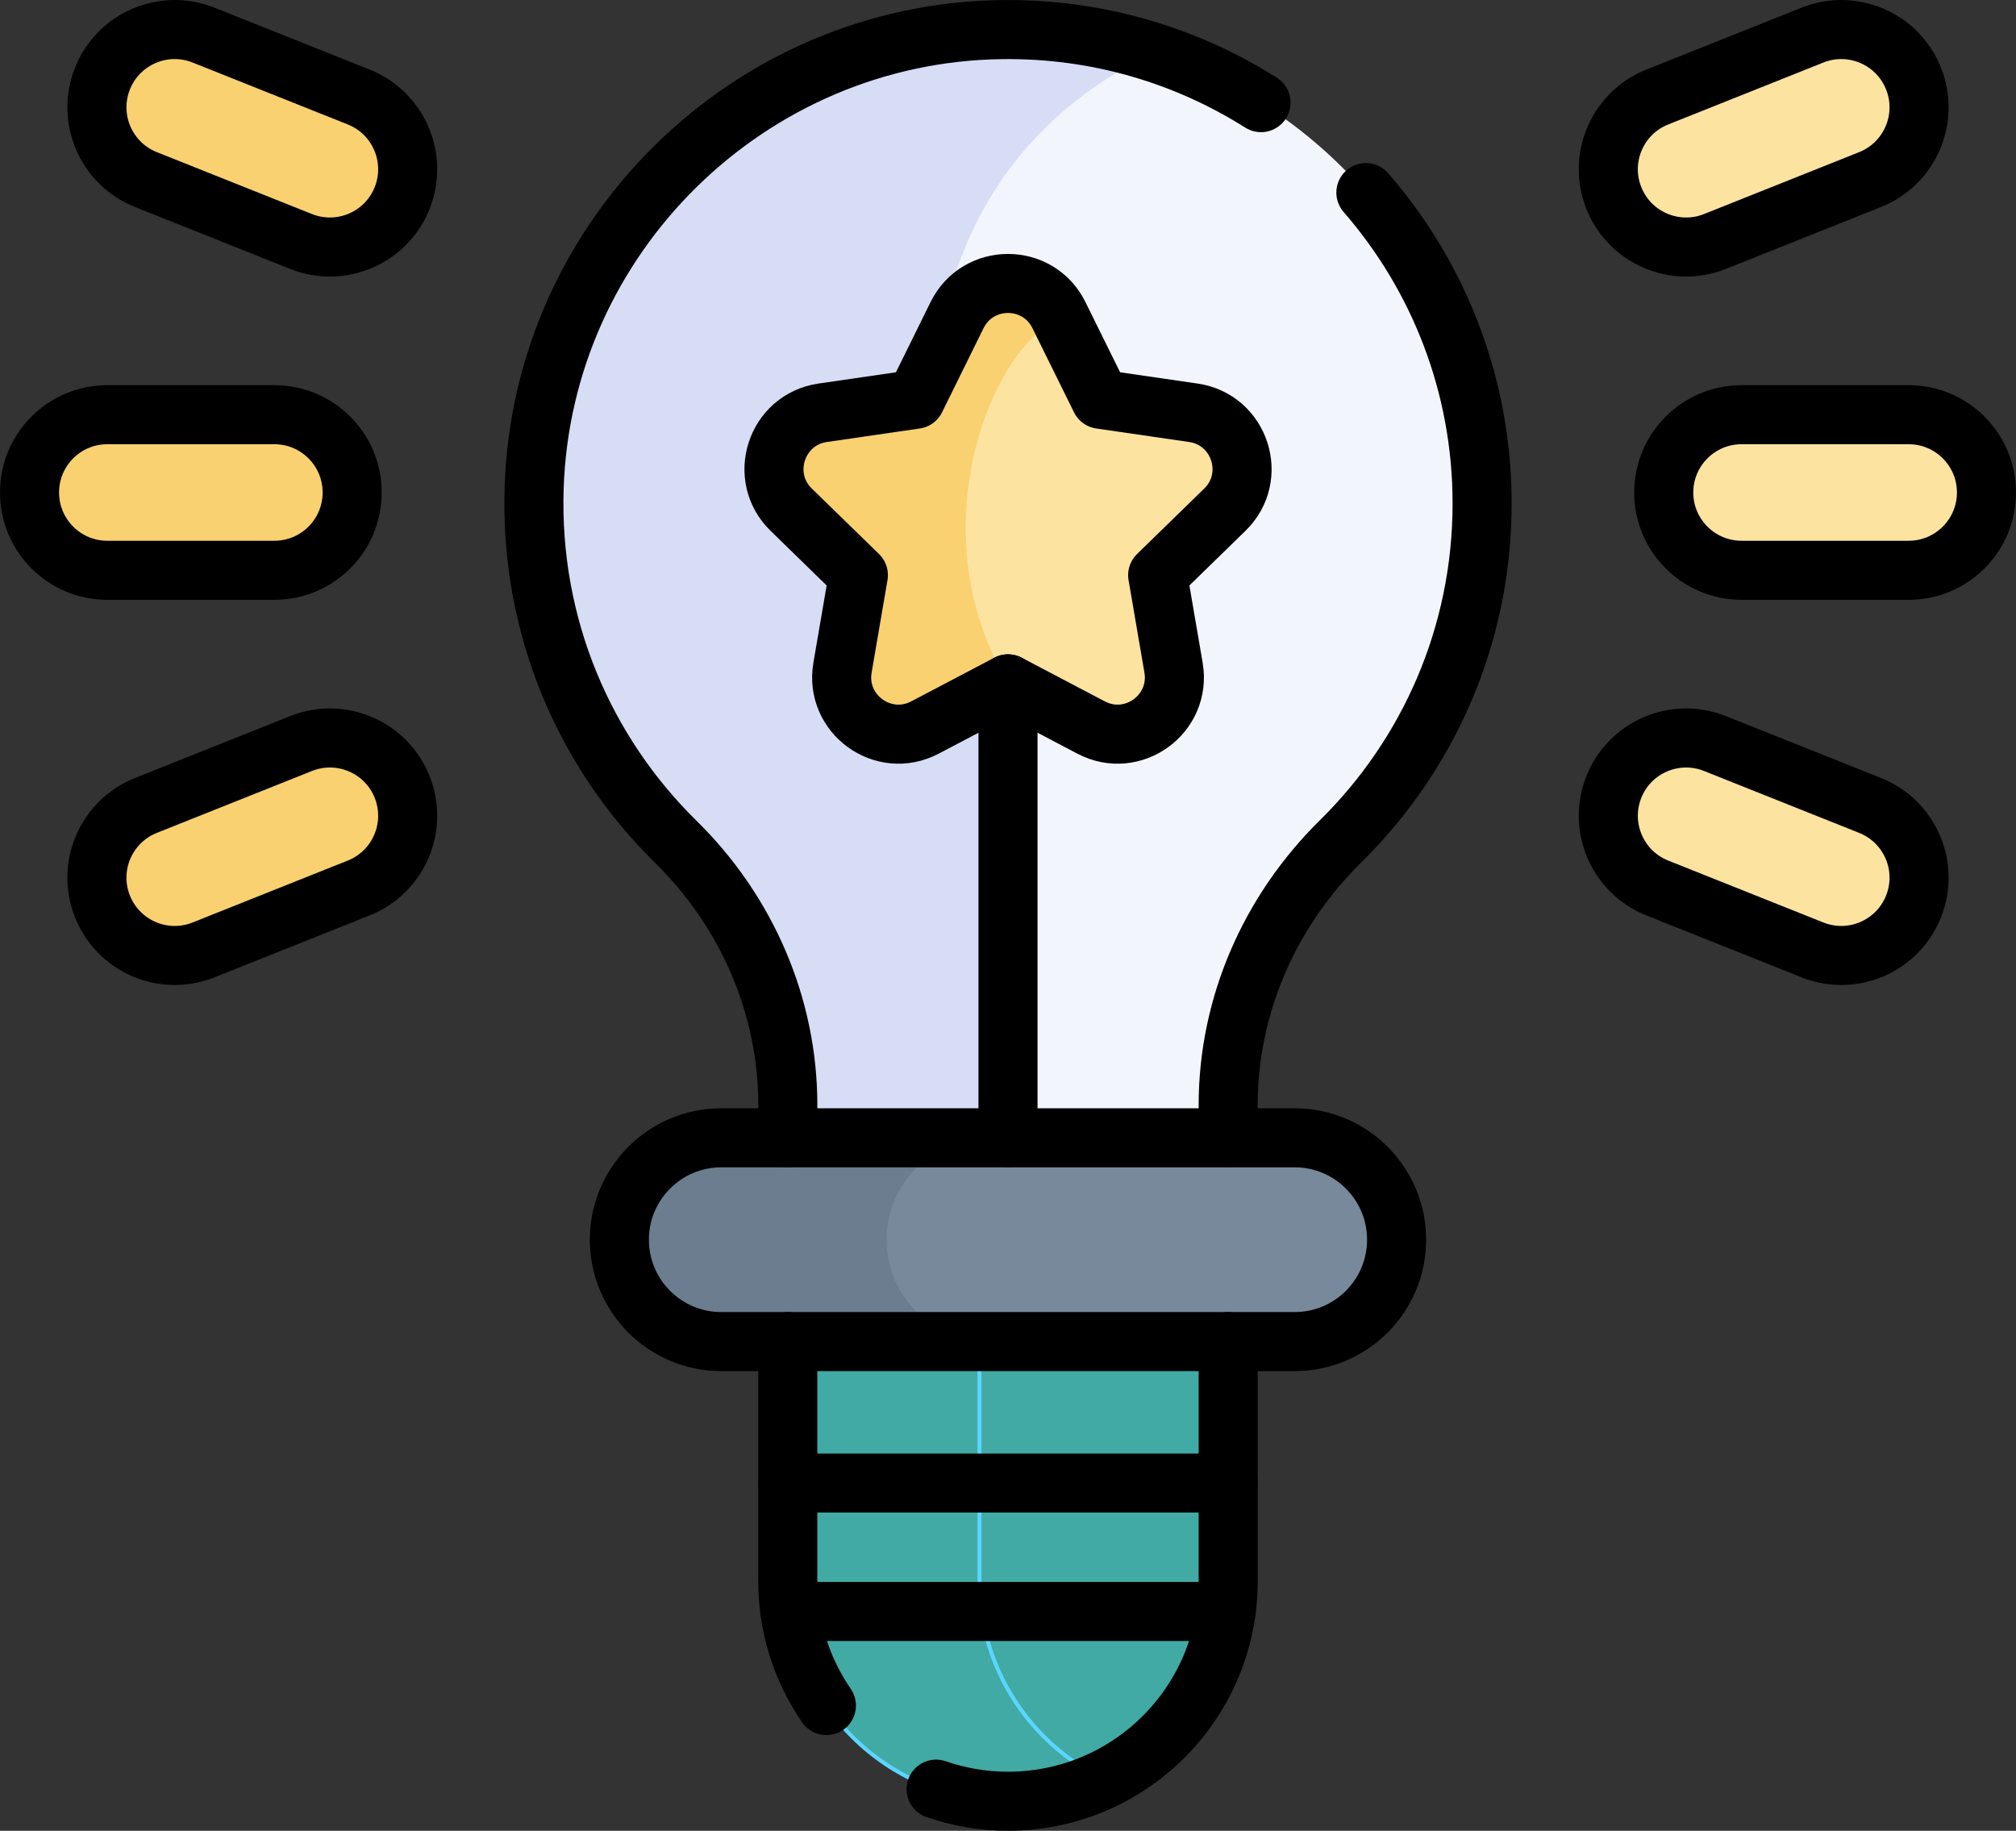 <?xml version="1.0" encoding="UTF-8"?>
<svg id="Layer_2" xmlns="http://www.w3.org/2000/svg" viewBox="0 0 512 465.04">
  <rect x="0" y="0" width="512" height="465.04" fill="#333333" stroke="none"/>
  <g id="Capa_1">
    <g>
      <g>
        <path d="M376.41,127.92c0,33.57-13.74,63.94-35.91,85.77-18.02,17.75-28.58,41.71-28.58,67v25.03h-50.9c.78-36.5-6.54-95.06-17.58-112.55-38.44-60.9-39.21-167.77,49.62-179.84,48.37,15.62,83.35,61.01,83.35,114.59Z" style="fill: #f3f5fc;"/>
        <path d="M256,190.05c12.05,26.66,5.8,79.17,5.02,115.67h-60.94v-25.03c0-25.25-10.47-49.21-28.48-66.9-23.08-22.68-37.05-54.59-35.95-89.75,2.01-63.99,54.61-115.63,118.63-116.52,13.55-.19,26.59,1.86,38.78,5.81-67.7,32.66-66.73,111.1-37.06,176.72Z" style="fill: #d7ddf5;"/>
        <path d="M311.92,314.07v87.55c0,22.16-12.88,41.31-31.58,50.36-13.65,3.27-24.9-6.42-29.3-10.82-10.12-10.12-16.38-24.1-16.38-39.54l14.09-87.55h63.17Z" style="fill: #41aaa4;"/>
        <path d="M280.34,451.97c-7.36,3.56-15.62,5.56-24.34,5.56-15.44,0-29.42-6.26-39.54-16.38-10.12-10.12-16.38-24.1-16.38-39.54v-87.55h48.67v87.55c0,15.44,6.26,29.42,16.38,39.54,4.4,4.4,9.54,8.08,15.21,10.82Z" style="fill: #41aaa4; stroke: #5ad6ff; stroke-miterlimit: 10;"/>
        <path d="M354.69,314.9c0,7.15-2.89,13.61-7.58,18.3-4.68,4.68-11.15,7.58-18.29,7.58h-77.78c-29.03,0-36.71-11.59-36.71-25.88,0-7.15,2.89-13.61,7.58-18.29,4.68-4.68,7.17-7.58,29.13-7.58h77.78c14.29,0,25.87,11.58,25.87,25.87Z" style="fill: #77899b;"/>
        <path d="M251.04,340.78h-67.86c-14.29,0-25.87-11.59-25.87-25.88,0-7.15,2.89-13.61,7.58-18.29,4.68-4.68,11.15-7.58,18.29-7.58h67.86c-7.14,0-13.61,2.9-18.29,7.58-4.69,4.68-7.58,11.14-7.58,18.29,0,14.29,11.58,25.88,25.87,25.88Z" style="fill: #6b7d8e;"/>
        <g>
          <path d="M311.07,129.47l-17.07,16.63,4.03,23.49c2.02,11.79-10.35,20.78-20.94,15.21l-21.09-11.09c-33.33-24.07-11.3-97.65,13.54-92.43l9.95,20.15,23.58,3.42c11.84,1.72,16.56,16.27,8,24.62Z" style="fill: #fce3a0;"/>
          <path d="M256,173.71l-21.09,11.09c-10.59,5.57-22.96-3.42-20.94-15.21l4.03-23.49-17.07-16.63c-8.56-8.35-3.84-22.9,8-24.62l23.58-3.42,10.55-21.37c5.29-10.73,20.59-10.73,25.88,0l.6,1.22c-15.14,3.39-38.01,50.9-13.54,92.43Z" style="fill: #f9d171;"/>
        </g>
        <path d="M27.25,144.86h42.44c10.91,0,19.75-8.85,19.75-19.76s-8.85-19.76-19.75-19.76H27.25c-10.91,0-19.75,8.85-19.75,19.76s8.84,19.76,19.75,19.76Z" style="fill: #f9d171;"/>
        <path d="M37.05,45.61l39.41,15.73c10.13,4.04,21.63-.89,25.67-11.02,4.04-10.13-.89-21.63-11.02-25.67l-39.41-15.73c-10.13-4.05-21.63.89-25.67,11.02-4.05,10.13.89,21.63,11.02,25.67Z" style="fill: #f9d171;"/>
        <path d="M91.11,225.57l-39.41,15.73c-10.13,4.05-21.63-.89-25.67-11.02-4.05-10.13.89-21.63,11.02-25.67l39.41-15.73c10.13-4.04,21.63.89,25.67,11.02,4.04,10.13-.89,21.63-11.02,25.67Z" style="fill: #f9d171;"/>
        <path d="M484.74,144.86h-42.44c-10.91,0-19.76-8.85-19.76-19.76s8.85-19.76,19.76-19.76h42.44c10.91,0,19.76,8.85,19.76,19.76s-8.85,19.76-19.76,19.76Z" style="fill: #fce3a0;"/>
        <path d="M474.95,45.61l-39.41,15.73c-10.13,4.04-21.63-.89-25.67-11.02-4.05-10.13.89-21.63,11.02-25.67l39.41-15.73c10.13-4.05,21.63.89,25.67,11.02,4.04,10.13-.89,21.63-11.02,25.67Z" style="fill: #fce3a0;"/>
        <path d="M420.89,225.57l39.41,15.73c10.13,4.05,21.63-.89,25.67-11.02,4.05-10.13-.89-21.63-11.02-25.67l-39.41-15.73c-10.13-4.04-21.63.89-25.67,11.02-4.04,10.13.89,21.63,11.02,25.67Z" style="fill: #fce3a0;"/>
      </g>
      <g>
        <path d="M183.18,289.02h145.63c14.29,0,25.88,11.58,25.88,25.88h0c0,14.29-11.58,25.88-25.88,25.88h-145.63c-14.29,0-25.88-11.58-25.88-25.88h0c0-14.29,11.59-25.88,25.88-25.88Z" style="fill: none; stroke: #000; stroke-linecap: round; stroke-linejoin: round; stroke-width: 15px;"/>
        <path d="M256,173.71l-21.09,11.09c-10.59,5.57-22.96-3.42-20.94-15.21l4.03-23.49-17.06-16.63c-8.57-8.35-3.84-22.9,8-24.62l23.58-3.43,10.54-21.37c5.29-10.73,20.59-10.73,25.88,0l10.55,21.37,23.58,3.43c11.84,1.72,16.57,16.27,8,24.62l-17.06,16.63,4.03,23.49c2.02,11.79-10.35,20.78-20.94,15.21l-21.09-11.09Z" style="fill: none; stroke: #000; stroke-linecap: round; stroke-linejoin: round; stroke-width: 15px;"/>
        <path d="M27.25,144.86h42.44c10.91,0,19.75-8.85,19.75-19.76h0c0-10.91-8.85-19.76-19.75-19.76H27.25c-10.91,0-19.75,8.85-19.75,19.76h0c0,10.91,8.84,19.76,19.75,19.76Z" style="fill: none; stroke: #000; stroke-linecap: round; stroke-linejoin: round; stroke-width: 15px;"/>
        <path d="M37.05,45.61l39.41,15.73c10.13,4.04,21.63-.89,25.67-11.02h0c4.04-10.13-.89-21.63-11.02-25.67l-39.41-15.73c-10.13-4.05-21.63.89-25.67,11.02h0c-4.05,10.13.89,21.63,11.02,25.67Z" style="fill: none; stroke: #000; stroke-linecap: round; stroke-linejoin: round; stroke-width: 15px;"/>
        <path d="M91.11,225.56l-39.41,15.73c-10.13,4.05-21.63-.89-25.67-11.02h0c-4.05-10.13.89-21.63,11.02-25.67l39.41-15.73c10.13-4.04,21.63.89,25.67,11.02h0c4.04,10.13-.89,21.63-11.02,25.67Z" style="fill: none; stroke: #000; stroke-linecap: round; stroke-linejoin: round; stroke-width: 15px;"/>
        <path d="M484.74,144.86h-42.44c-10.91,0-19.76-8.85-19.76-19.76h0c0-10.91,8.85-19.76,19.76-19.76h42.44c10.91,0,19.76,8.85,19.76,19.76h0c0,10.91-8.85,19.76-19.76,19.76Z" style="fill: none; stroke: #000; stroke-linecap: round; stroke-linejoin: round; stroke-width: 15px;"/>
        <path d="M474.95,45.61l-39.41,15.73c-10.13,4.04-21.63-.89-25.67-11.02h0c-4.05-10.13.89-21.63,11.02-25.67l39.41-15.73c10.13-4.05,21.63.89,25.67,11.02h0c4.04,10.13-.89,21.63-11.02,25.67Z" style="fill: none; stroke: #000; stroke-linecap: round; stroke-linejoin: round; stroke-width: 15px;"/>
        <path d="M420.89,225.56l39.41,15.73c10.13,4.05,21.63-.89,25.67-11.02h0c4.05-10.13-.89-21.63-11.02-25.67l-39.41-15.73c-10.13-4.04-21.63.89-25.67,11.02h0c-4.04,10.13.89,21.63,11.02,25.67Z" style="fill: none; stroke: #000; stroke-linecap: round; stroke-linejoin: round; stroke-width: 15px;"/>
        <path d="M320.26,26.07c-19.05-12.04-41.7-18.89-65.98-18.55-64.02.89-116.63,52.53-118.63,116.53-1.1,35.16,12.88,67.07,35.95,89.75,18.01,17.69,28.48,41.65,28.48,66.9v8.34" style="fill: none; stroke: #000; stroke-linecap: round; stroke-linejoin: round; stroke-width: 15px;"/>
        <path d="M311.92,289.02v-8.34c0-25.29,10.55-49.25,28.57-67,22.17-21.84,35.92-52.2,35.92-85.78,0-30.22-11.14-57.83-29.52-78.98" style="fill: none; stroke: #000; stroke-linecap: round; stroke-linejoin: round; stroke-width: 15px;"/>
        <path d="M237.74,454.47c5.73,1.98,11.86,3.07,18.26,3.07h0c30.89,0,55.92-25.04,55.92-55.92v-60.84" style="fill: none; stroke: #000; stroke-linecap: round; stroke-linejoin: round; stroke-width: 15px;"/>
        <path d="M209.88,433.24c-6.18-9-9.81-19.89-9.81-31.63v-60.84" style="fill: none; stroke: #000; stroke-linecap: round; stroke-linejoin: round; stroke-width: 15px;"/>
        <line x1="256" y1="173.71" x2="256" y2="289.03" style="fill: none; stroke: #000; stroke-linecap: round; stroke-linejoin: round; stroke-width: 15px;"/>
        <g>
          <line x1="200.08" y1="376.71" x2="311.92" y2="376.71" style="fill: none; stroke: #000; stroke-linecap: round; stroke-linejoin: round; stroke-width: 15px;"/>
          <line x1="200.61" y1="409.33" x2="311.39" y2="409.33" style="fill: none; stroke: #000; stroke-linecap: round; stroke-linejoin: round; stroke-width: 15px;"/>
        </g>
      </g>
    </g>
  </g>
</svg>